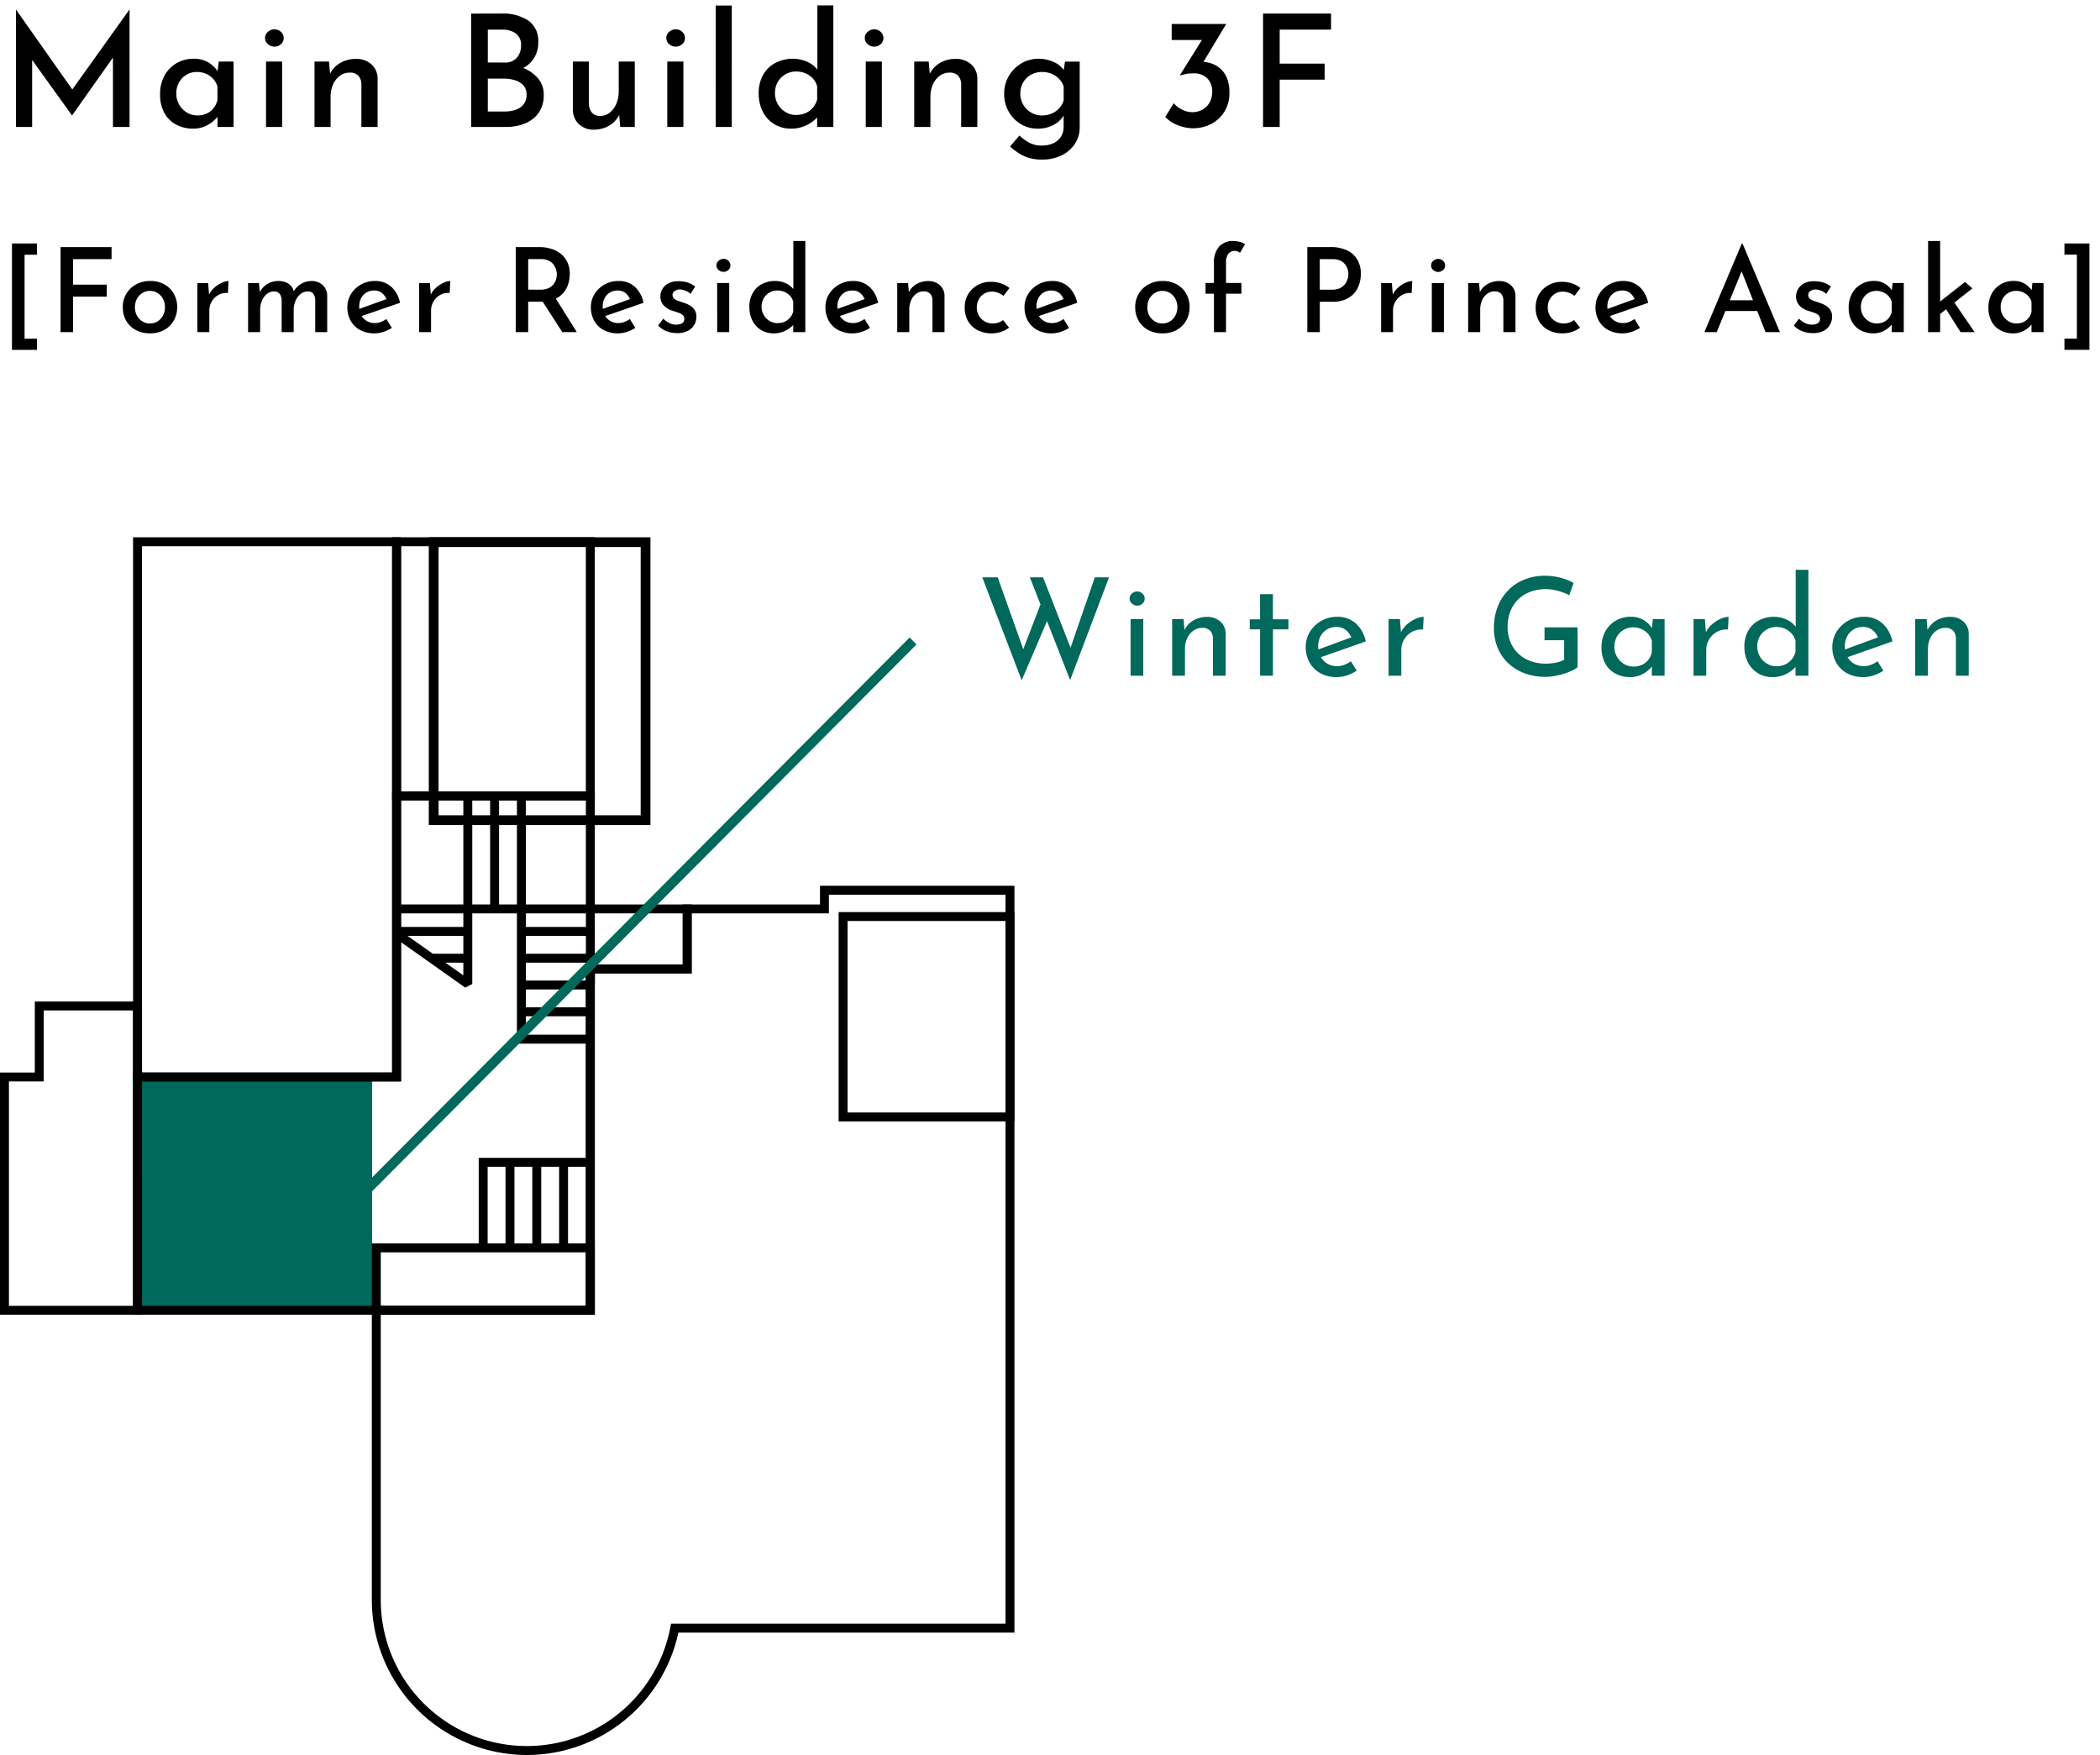 <?xml version="1.0" encoding="UTF-8"?> <svg xmlns="http://www.w3.org/2000/svg" xmlns:xlink="http://www.w3.org/1999/xlink" width="215" height="179.654" viewBox="0 0 215 179.654"><defs><style>.a{fill:none;}.b{fill:#00695b;}.c{clip-path:url(#a);}</style><clipPath id="a"><rect class="a" width="103.861" height="124.654" transform="translate(0 0)"></rect></clipPath></defs><g transform="translate(-627 -625)"><rect class="b" width="24.1" height="24" transform="translate(641 735.173)"></rect><g transform="translate(627 680)"><path d="M44.9,1H65.594V28.458H44.9Zm-1,28.458H66.594V0H43.9Z"></path><path d="M.914,55.706H4.477V48.438h9.146V78.67H.914Zm2.649-8.182v7.268H0V79.585H14.538V47.524Z"></path><path d="M41.059.915h18.92V26.022H41.059Zm-.914,26.022H60.894V0H40.145Z"></path><g class="c"><path d="M53.941,124.654A15.891,15.891,0,0,1,38.069,108.79V78.671H59.981l0-34.943H69.9v-6.14H83.95V35.674h19.911l0,76.452H69.453a15.878,15.878,0,0,1-15.512,12.528M38.983,79.585V108.79a14.956,14.956,0,0,0,29.647,2.794l.071-.373h34.244l0-74.622H84.864V38.5H70.812v6.14H60.893l0,34.943Z"></path><path d="M103.859,59.794h-18V38.37h18ZM86.775,58.88h16.169v-19.6H86.775Z"></path><path d="M60.9,79.586H13.624V54.792H40.145V26.023H60.9V37.587h9.915v7.056H60.9Zm-46.358-.915H59.981V43.728H69.9V38.5H59.981V26.937H41.059v28.77H14.538Z"></path><path d="M41.059,55.706H13.623V0H41.059Zm-26.521-.914H40.145V.916H14.538Z"></path><path d="M60.893,79.585H38.068v-7.3H60.893Zm-21.91-.914h21V73.2h-21Z"></path><path d="M47.63,46.1l-7.292-5.16.528-.746,6.571,4.65V26.479h.914V45.731Z"></path><path d="M60.9,45.731h-.914V38.5H40.6v-.915H60.9Z"></path><rect width="7.208" height="0.914" transform="translate(53.234 48.117)"></rect><rect width="6.741" height="0.914" transform="translate(53.381 45.374)"></rect><rect width="7.062" height="0.914" transform="translate(53.38 42.631)"></rect><rect width="7.062" height="0.914" transform="translate(53.38 39.888)"></rect><path d="M60.442,51.833H52.923V26.6h.915V50.919h6.6Z"></path><rect width="0.914" height="11.765" transform="translate(50.18 26.279)"></rect><rect width="0.914" height="8.756" transform="translate(57.242 63.985)"></rect><rect width="0.914" height="8.756" transform="translate(54.498 63.985)"></rect><rect width="0.914" height="8.756" transform="translate(51.755 63.985)"></rect><path d="M49.926,72.741h-.914V63.527h11.43v.915H49.926Z"></path><rect width="3.736" height="0.914" transform="translate(44.158 42.631)"></rect><rect width="7.062" height="0.914" transform="translate(40.832 39.888)"></rect></g></g><g transform="translate(-117 2.173)"><path class="b" d="M.567-10.073H2.149L4.893-2.345l-.238-.091L6.65-7.623l.63,1.834L4.6.469Zm4.872,0H6.79L9.765-2.45l-.287-.056,2.611-7.567h1.456L9.562.448ZM15.75-5.8h1.3V0h-1.3Zm-.1-2.1a.656.656,0,0,1,.245-.518.81.81,0,0,1,.539-.21.759.759,0,0,1,.525.21.672.672,0,0,1,.231.518.667.667,0,0,1-.231.525.773.773,0,0,1-.525.2.81.81,0,0,1-.539-.21A.656.656,0,0,1,15.652-7.9Zm5.53,2.1.112,1.407-.056-.217a2.234,2.234,0,0,1,.907-1.029A2.731,2.731,0,0,1,23.6-6.02a1.92,1.92,0,0,1,1.347.483,1.663,1.663,0,0,1,.542,1.253V0H24.178V-3.829A1.171,1.171,0,0,0,23.9-4.6a1.042,1.042,0,0,0-.809-.3,1.555,1.555,0,0,0-.9.28,1.917,1.917,0,0,0-.64.77,2.6,2.6,0,0,0-.235,1.134V0H20.006V-5.8Zm7.826-2.548h1.316v2.569h1.589v1.029H30.324V0H29.008V-4.746H27.951V-5.775h1.057ZM36.876.14a3.454,3.454,0,0,1-1.7-.4,2.791,2.791,0,0,1-1.106-1.1,3.2,3.2,0,0,1-.389-1.585A2.9,2.9,0,0,1,34.111-4.5a3.224,3.224,0,0,1,1.166-1.117A3.231,3.231,0,0,1,36.9-6.034a2.769,2.769,0,0,1,1.9.668,3.414,3.414,0,0,1,1.029,1.852l-4.774,1.68-.315-.77,3.913-1.435-.273.189a2,2,0,0,0-.56-.8,1.489,1.489,0,0,0-1.022-.34,1.777,1.777,0,0,0-.948.255,1.8,1.8,0,0,0-.655.7,2.139,2.139,0,0,0-.238,1.026,2.176,2.176,0,0,0,.249,1.053,1.822,1.822,0,0,0,.689.718,1.939,1.939,0,0,0,1,.259,2.015,2.015,0,0,0,.742-.14,2.968,2.968,0,0,0,.665-.364l.6.966a4.151,4.151,0,0,1-.98.476A3.292,3.292,0,0,1,36.876.14ZM43.33-5.8l.126,1.68-.063-.231a2.471,2.471,0,0,1,.651-.9,3.423,3.423,0,0,1,.9-.578,2.1,2.1,0,0,1,.812-.2l-.063,1.3a1.986,1.986,0,0,0-1.159.252,2.15,2.15,0,0,0-.784.781,2.044,2.044,0,0,0-.284,1.046V0h-1.3V-5.8ZM61.509-.868a2.718,2.718,0,0,1-.591.357,6.349,6.349,0,0,1-.833.315,7.843,7.843,0,0,1-.938.224,5.263,5.263,0,0,1-.906.084,6.039,6.039,0,0,1-2.194-.378,4.912,4.912,0,0,1-1.669-1.05,4.56,4.56,0,0,1-1.061-1.579,5.2,5.2,0,0,1-.368-1.97,5.894,5.894,0,0,1,.413-2.272,4.947,4.947,0,0,1,1.131-1.691,4.825,4.825,0,0,1,1.659-1.05,5.55,5.55,0,0,1,1.985-.357,6.267,6.267,0,0,1,1.648.207,5.523,5.523,0,0,1,1.326.536l-.455,1.253a3.978,3.978,0,0,0-.7-.311,6.53,6.53,0,0,0-.843-.231,4.069,4.069,0,0,0-.809-.087,4.6,4.6,0,0,0-1.624.273,3.532,3.532,0,0,0-1.25.784,3.453,3.453,0,0,0-.8,1.229,4.388,4.388,0,0,0-.28,1.606,3.922,3.922,0,0,0,.284,1.512,3.475,3.475,0,0,0,.8,1.187,3.551,3.551,0,0,0,1.236.77,4.5,4.5,0,0,0,1.592.27,5.129,5.129,0,0,0,1.015-.1,2.891,2.891,0,0,0,.861-.3v-2H58.128V-4.956h3.381ZM66.892.14a3.137,3.137,0,0,1-1.484-.35,2.583,2.583,0,0,1-1.053-1.029A3.293,3.293,0,0,1,63.966-2.9a3.3,3.3,0,0,1,.406-1.677,2.825,2.825,0,0,1,1.085-1.082,3.014,3.014,0,0,1,1.491-.378,2.46,2.46,0,0,1,1.379.367,2.615,2.615,0,0,1,.854.878l-.091.217L69.223-5.8h1.2V0H69.118V-1.512l.147.336a1.6,1.6,0,0,1-.252.357,2.988,2.988,0,0,1-.5.441,2.863,2.863,0,0,1-.714.371A2.659,2.659,0,0,1,66.892.14Zm.35-1.078a2.03,2.03,0,0,0,.871-.182,1.749,1.749,0,0,0,.648-.515,1.919,1.919,0,0,0,.357-.787V-3.563a1.775,1.775,0,0,0-.388-.724,1.979,1.979,0,0,0-.669-.49,2.053,2.053,0,0,0-.861-.178,1.881,1.881,0,0,0-.955.252,1.874,1.874,0,0,0-.7.7,2.047,2.047,0,0,0-.259,1.043,2.006,2.006,0,0,0,.266,1.026,2.015,2.015,0,0,0,.714.728A1.854,1.854,0,0,0,67.242-.938ZM74.55-5.8l.126,1.68-.063-.231a2.471,2.471,0,0,1,.651-.9,3.422,3.422,0,0,1,.9-.578,2.1,2.1,0,0,1,.812-.2l-.063,1.3a1.986,1.986,0,0,0-1.159.252,2.15,2.15,0,0,0-.784.781,2.044,2.044,0,0,0-.284,1.046V0h-1.3V-5.8ZM81.459.14A2.819,2.819,0,0,1,80-.245a2.735,2.735,0,0,1-1.029-1.092,3.422,3.422,0,0,1-.378-1.638,3.217,3.217,0,0,1,.4-1.645,2.693,2.693,0,0,1,1.088-1.05,3.255,3.255,0,0,1,1.544-.364,3.031,3.031,0,0,1,1.309.294,2.307,2.307,0,0,1,.966.812l-.056.462v-6.377h1.3V0H83.825V-1.435l.147.364A3.29,3.29,0,0,1,82.915-.2,3.049,3.049,0,0,1,81.459.14Zm.406-1.113a2.124,2.124,0,0,0,.913-.189,1.864,1.864,0,0,0,.672-.525,1.943,1.943,0,0,0,.375-.784v-1.1a1.722,1.722,0,0,0-.389-.738,2.021,2.021,0,0,0-.686-.5,2.124,2.124,0,0,0-.885-.182,1.925,1.925,0,0,0-.977.255,1.938,1.938,0,0,0-.711.7A1.991,1.991,0,0,0,79.912-3a2.006,2.006,0,0,0,.266,1.025,2.015,2.015,0,0,0,.714.728A1.854,1.854,0,0,0,81.865-.973ZM90.79.14a3.454,3.454,0,0,1-1.7-.4,2.791,2.791,0,0,1-1.106-1.1,3.2,3.2,0,0,1-.388-1.585A2.9,2.9,0,0,1,88.025-4.5,3.224,3.224,0,0,1,89.19-5.618a3.231,3.231,0,0,1,1.627-.416,2.769,2.769,0,0,1,1.9.668,3.414,3.414,0,0,1,1.029,1.852l-4.774,1.68-.315-.77,3.913-1.435L92.3-3.85a2,2,0,0,0-.56-.8,1.489,1.489,0,0,0-1.022-.34,1.777,1.777,0,0,0-.949.255,1.8,1.8,0,0,0-.654.7,2.139,2.139,0,0,0-.238,1.026,2.176,2.176,0,0,0,.248,1.053,1.822,1.822,0,0,0,.689.718,1.939,1.939,0,0,0,1,.259,2.015,2.015,0,0,0,.742-.14,2.968,2.968,0,0,0,.665-.364l.6.966a4.151,4.151,0,0,1-.98.476A3.292,3.292,0,0,1,90.79.14ZM97.251-5.8l.112,1.407-.056-.217a2.234,2.234,0,0,1,.907-1.029,2.731,2.731,0,0,1,1.459-.385,1.92,1.92,0,0,1,1.348.483,1.663,1.663,0,0,1,.542,1.253V0h-1.316V-3.829A1.171,1.171,0,0,0,99.97-4.6a1.042,1.042,0,0,0-.809-.3,1.555,1.555,0,0,0-.9.28,1.917,1.917,0,0,0-.64.77,2.6,2.6,0,0,0-.235,1.134V0H96.075V-5.8Z" transform="translate(844 692)"></path><path class="b" d="M781.118,741.763l-.709-.706,57.718-57.971.709.706Z" transform="translate(-1 5)"></path></g><g transform="translate(627 625)"><rect class="a" width="215" height="37"></rect><g transform="translate(0 1)"><path d="M1.226-9.079H3.785v1.152H2.515V.67h1.27V1.814H1.226ZM6.2-8.707h5.222v1.234H7.483v2.609h3.449v1.229H7.483V0H6.2Zm6.372,6.144a2.629,2.629,0,0,1,.359-1.363,2.578,2.578,0,0,1,1-.959,2.965,2.965,0,0,1,1.454-.352,2.894,2.894,0,0,1,1.45.352,2.489,2.489,0,0,1,.964.959,2.724,2.724,0,0,1,.342,1.361A2.754,2.754,0,0,1,17.8-1.2a2.5,2.5,0,0,1-.966.966A2.909,2.909,0,0,1,15.37.125,3.067,3.067,0,0,1,13.933-.2a2.46,2.46,0,0,1-.995-.933A2.721,2.721,0,0,1,12.576-2.563Zm1.241.012a1.747,1.747,0,0,0,.2.843,1.585,1.585,0,0,0,.553.6,1.427,1.427,0,0,0,.78.221,1.465,1.465,0,0,0,.8-.221,1.532,1.532,0,0,0,.545-.6,1.8,1.8,0,0,0,.2-.844,1.8,1.8,0,0,0-.2-.846,1.555,1.555,0,0,0-.545-.6,1.449,1.449,0,0,0-.8-.223,1.4,1.4,0,0,0-.787.228,1.629,1.629,0,0,0-.55.6A1.742,1.742,0,0,0,13.817-2.551ZM21.31-5.023l.118,1.44-.05-.2a2.17,2.17,0,0,1,.571-.776,3.05,3.05,0,0,1,.772-.5,1.751,1.751,0,0,1,.676-.175l-.06,1.229a1.654,1.654,0,0,0-1,.211,1.835,1.835,0,0,0-.667.674,1.776,1.776,0,0,0-.24.9V0H20.206V-5.023Zm5.2,0,.1,1.078-.048-.091a2.171,2.171,0,0,1,.787-.88,2.135,2.135,0,0,1,1.164-.318,1.962,1.962,0,0,1,.743.132,1.428,1.428,0,0,1,.541.376,1.211,1.211,0,0,1,.281.6l-.065.036a2.27,2.27,0,0,1,.8-.84,2,2,0,0,1,1.06-.3,1.621,1.621,0,0,1,1.172.419A1.478,1.478,0,0,1,33.5-3.73V0H32.273V-3.264a1.231,1.231,0,0,0-.17-.628.674.674,0,0,0-.574-.275,1.172,1.172,0,0,0-.76.265,1.76,1.76,0,0,0-.509.686,2.372,2.372,0,0,0-.191.9V0H28.836V-3.264a1.153,1.153,0,0,0-.184-.628.713.713,0,0,0-.587-.275,1.15,1.15,0,0,0-.752.265,1.756,1.756,0,0,0-.5.69,2.3,2.3,0,0,0-.179.9V0H25.4V-5.023ZM38.354.125a3.043,3.043,0,0,1-1.494-.346,2.4,2.4,0,0,1-.961-.95,2.793,2.793,0,0,1-.336-1.38,2.508,2.508,0,0,1,.379-1.356,2.809,2.809,0,0,1,1.018-.968,2.834,2.834,0,0,1,1.421-.361,2.431,2.431,0,0,1,1.676.589A2.974,2.974,0,0,1,40.951-3l-4.09,1.411-.29-.71,3.274-1.183-.257.161a1.622,1.622,0,0,0-.452-.659,1.228,1.228,0,0,0-.848-.28,1.463,1.463,0,0,0-.781.21,1.459,1.459,0,0,0-.535.578,1.811,1.811,0,0,0-.193.853,1.832,1.832,0,0,0,.206.887,1.489,1.489,0,0,0,.571.592,1.618,1.618,0,0,0,.826.211A1.686,1.686,0,0,0,39-1.044a2.584,2.584,0,0,0,.558-.3l.562.912a3.689,3.689,0,0,1-.853.4A2.9,2.9,0,0,1,38.354.125Zm5.659-5.148.118,1.44-.05-.2a2.17,2.17,0,0,1,.571-.776,3.05,3.05,0,0,1,.772-.5,1.751,1.751,0,0,1,.676-.175l-.06,1.229a1.654,1.654,0,0,0-1,.211,1.835,1.835,0,0,0-.667.674,1.776,1.776,0,0,0-.24.9V0H42.91V-5.023ZM55.181-8.707a4.224,4.224,0,0,1,1.267.181,2.859,2.859,0,0,1,1,.533,2.423,2.423,0,0,1,.652.862,2.8,2.8,0,0,1,.233,1.175,3.456,3.456,0,0,1-.155,1.02,2.557,2.557,0,0,1-.5.914,2.492,2.492,0,0,1-.916.659,3.491,3.491,0,0,1-1.4.248H54.077V0H52.8V-8.707Zm.151,4.358a1.948,1.948,0,0,0,.818-.151,1.361,1.361,0,0,0,.512-.389,1.528,1.528,0,0,0,.266-.508,1.8,1.8,0,0,0,.08-.515,1.765,1.765,0,0,0-.08-.508,1.57,1.57,0,0,0-.265-.508,1.388,1.388,0,0,0-.5-.394,1.721,1.721,0,0,0-.767-.154H54.077v3.125ZM56.8-3.6,59.057,0h-1.49l-2.29-3.562ZM63.286.125a3.043,3.043,0,0,1-1.494-.346,2.4,2.4,0,0,1-.961-.95,2.793,2.793,0,0,1-.336-1.38,2.508,2.508,0,0,1,.379-1.356,2.809,2.809,0,0,1,1.018-.968,2.834,2.834,0,0,1,1.421-.361,2.431,2.431,0,0,1,1.676.589A2.974,2.974,0,0,1,65.883-3l-4.09,1.411L61.5-2.3l3.274-1.183-.257.161a1.622,1.622,0,0,0-.452-.659,1.228,1.228,0,0,0-.848-.28,1.463,1.463,0,0,0-.781.21,1.459,1.459,0,0,0-.535.578,1.811,1.811,0,0,0-.193.853,1.832,1.832,0,0,0,.206.887,1.489,1.489,0,0,0,.571.592,1.618,1.618,0,0,0,.826.211,1.686,1.686,0,0,0,.616-.115,2.584,2.584,0,0,0,.558-.3l.562.912a3.689,3.689,0,0,1-.853.4A2.9,2.9,0,0,1,63.286.125ZM69.3.1a2.944,2.944,0,0,1-1.064-.2,2.175,2.175,0,0,1-.853-.576l.523-.7a2.426,2.426,0,0,0,.656.46,1.537,1.537,0,0,0,.637.15,1.541,1.541,0,0,0,.428-.056.669.669,0,0,0,.316-.187.493.493,0,0,0,.12-.347.5.5,0,0,0-.172-.4,1.38,1.38,0,0,0-.436-.236q-.264-.092-.562-.181a2.048,2.048,0,0,1-.961-.582,1.339,1.339,0,0,1-.323-.9,1.5,1.5,0,0,1,.2-.748,1.527,1.527,0,0,1,.607-.583,2.049,2.049,0,0,1,1.009-.227,3.332,3.332,0,0,1,.965.127,2.3,2.3,0,0,1,.785.422l-.482.749a1.445,1.445,0,0,0-.51-.328,1.759,1.759,0,0,0-.536-.126.971.971,0,0,0-.39.062.747.747,0,0,0-.289.192.422.422,0,0,0-.11.293.476.476,0,0,0,.167.4,1.269,1.269,0,0,0,.445.235q.271.086.542.182a2.76,2.76,0,0,1,.658.3,1.445,1.445,0,0,1,.457.45,1.228,1.228,0,0,1,.169.668,1.673,1.673,0,0,1-.22.839,1.586,1.586,0,0,1-.66.62A2.378,2.378,0,0,1,69.3.1Zm4.123-5.131h1.236V0H73.428Zm-.072-1.8a.6.6,0,0,1,.228-.48.75.75,0,0,1,.492-.192.72.72,0,0,1,.492.192.616.616,0,0,1,.216.48.6.6,0,0,1-.216.474.733.733,0,0,1-.492.186.764.764,0,0,1-.492-.186A.585.585,0,0,1,73.356-6.828ZM79.2.125a2.435,2.435,0,0,1-1.265-.332,2.349,2.349,0,0,1-.887-.947,3.014,3.014,0,0,1-.325-1.43,2.8,2.8,0,0,1,.346-1.43,2.323,2.323,0,0,1,.943-.91,2.838,2.838,0,0,1,1.342-.314,2.638,2.638,0,0,1,1.091.233,1.956,1.956,0,0,1,.817.653l-.038.422v-5.4H82.45V0H81.211V-1.188l.127.322a2.987,2.987,0,0,1-.907.709A2.63,2.63,0,0,1,79.2.125Zm.389-1.046a1.8,1.8,0,0,0,.745-.148,1.543,1.543,0,0,0,.552-.413,1.638,1.638,0,0,0,.325-.625v-1.01a1.41,1.41,0,0,0-.325-.6,1.657,1.657,0,0,0-.566-.4,1.805,1.805,0,0,0-.731-.145,1.588,1.588,0,0,0-.808.212,1.612,1.612,0,0,0-.589.584,1.651,1.651,0,0,0-.221.859,1.675,1.675,0,0,0,.221.854,1.669,1.669,0,0,0,.592.6A1.533,1.533,0,0,0,79.589-.922ZM87.3.125a3.043,3.043,0,0,1-1.494-.346,2.4,2.4,0,0,1-.961-.95,2.793,2.793,0,0,1-.336-1.38,2.508,2.508,0,0,1,.379-1.356,2.81,2.81,0,0,1,1.018-.968,2.834,2.834,0,0,1,1.421-.361,2.431,2.431,0,0,1,1.676.589A2.974,2.974,0,0,1,89.9-3l-4.09,1.411-.29-.71L88.8-3.482l-.257.161a1.622,1.622,0,0,0-.452-.659,1.227,1.227,0,0,0-.848-.28,1.463,1.463,0,0,0-.781.21,1.459,1.459,0,0,0-.535.578,1.811,1.811,0,0,0-.193.853,1.832,1.832,0,0,0,.206.887,1.489,1.489,0,0,0,.571.592,1.618,1.618,0,0,0,.826.211,1.686,1.686,0,0,0,.616-.115,2.584,2.584,0,0,0,.558-.3l.562.912a3.689,3.689,0,0,1-.853.4A2.9,2.9,0,0,1,87.3.125Zm5.667-5.148.1,1.152-.043-.166a1.953,1.953,0,0,1,.778-.865,2.34,2.34,0,0,1,1.248-.325,1.679,1.679,0,0,1,1.172.419A1.435,1.435,0,0,1,96.7-3.722V0H95.465V-3.286a.982.982,0,0,0-.227-.637.857.857,0,0,0-.671-.251,1.258,1.258,0,0,0-.754.242,1.63,1.63,0,0,0-.528.665,2.339,2.339,0,0,0-.192.977V0H91.86V-5.023Zm10.344,4.56a2.6,2.6,0,0,1-.815.43,3.015,3.015,0,0,1-.956.158A3.105,3.105,0,0,1,100.091-.2a2.384,2.384,0,0,1-.974-.917,2.705,2.705,0,0,1-.349-1.4,2.576,2.576,0,0,1,.372-1.4,2.548,2.548,0,0,1,.98-.913,2.735,2.735,0,0,1,1.3-.322,3.252,3.252,0,0,1,1.1.173,2.684,2.684,0,0,1,.829.466l-.61.8a2.292,2.292,0,0,0-.512-.3,1.738,1.738,0,0,0-.7-.136,1.439,1.439,0,0,0-.768.214,1.554,1.554,0,0,0-.552.581,1.686,1.686,0,0,0-.2.833,1.642,1.642,0,0,0,.211.821,1.566,1.566,0,0,0,.582.592,1.652,1.652,0,0,0,.851.217,1.735,1.735,0,0,0,.575-.092,1.541,1.541,0,0,0,.467-.256Zm4.37.588a3.043,3.043,0,0,1-1.494-.346,2.4,2.4,0,0,1-.961-.95,2.793,2.793,0,0,1-.336-1.38,2.508,2.508,0,0,1,.379-1.356,2.81,2.81,0,0,1,1.018-.968,2.834,2.834,0,0,1,1.421-.361,2.431,2.431,0,0,1,1.676.589A2.974,2.974,0,0,1,110.283-3l-4.09,1.411-.29-.71,3.274-1.183-.257.161a1.622,1.622,0,0,0-.452-.659,1.227,1.227,0,0,0-.848-.28,1.463,1.463,0,0,0-.781.21,1.459,1.459,0,0,0-.535.578,1.811,1.811,0,0,0-.193.853,1.832,1.832,0,0,0,.206.887,1.489,1.489,0,0,0,.571.592,1.618,1.618,0,0,0,.826.211,1.686,1.686,0,0,0,.616-.115,2.584,2.584,0,0,0,.558-.3l.562.912a3.689,3.689,0,0,1-.853.4A2.9,2.9,0,0,1,107.686.125Zm8.542-2.688a2.629,2.629,0,0,1,.359-1.363,2.578,2.578,0,0,1,1-.959,2.965,2.965,0,0,1,1.454-.352,2.894,2.894,0,0,1,1.45.352,2.489,2.489,0,0,1,.964.959,2.724,2.724,0,0,1,.342,1.361,2.754,2.754,0,0,1-.342,1.369,2.5,2.5,0,0,1-.966.966,2.909,2.909,0,0,1-1.464.355A3.067,3.067,0,0,1,117.585-.2a2.46,2.46,0,0,1-.995-.933A2.721,2.721,0,0,1,116.227-2.563Zm1.241.012a1.747,1.747,0,0,0,.2.843,1.585,1.585,0,0,0,.553.6,1.427,1.427,0,0,0,.78.221,1.465,1.465,0,0,0,.8-.221,1.532,1.532,0,0,0,.545-.6,1.8,1.8,0,0,0,.2-.844,1.8,1.8,0,0,0-.2-.846,1.555,1.555,0,0,0-.545-.6,1.449,1.449,0,0,0-.8-.223,1.4,1.4,0,0,0-.787.228,1.629,1.629,0,0,0-.55.6A1.742,1.742,0,0,0,117.468-2.551ZM124.284,0V-3.934h-.859v-1.1h.859v-2.04a2.459,2.459,0,0,1,.512-1.662,1.872,1.872,0,0,1,1.5-.592,2.565,2.565,0,0,1,.594.078,1.664,1.664,0,0,1,.575.253l-.521.89a.551.551,0,0,0-.244-.162.9.9,0,0,0-.277-.044.816.816,0,0,0-.662.288,1.535,1.535,0,0,0-.24.974v2.016H127.1v1.1h-1.579V0Zm11.947-8.707a3.857,3.857,0,0,1,1.663.328,2.407,2.407,0,0,1,1.061.941,2.819,2.819,0,0,1,.37,1.482,3.443,3.443,0,0,1-.157,1.024,2.62,2.62,0,0,1-.5.918,2.457,2.457,0,0,1-.9.659,3.365,3.365,0,0,1-1.367.248h-1.277V0h-1.279V-8.707Zm.156,4.358a1.807,1.807,0,0,0,.811-.162,1.387,1.387,0,0,0,.508-.41,1.672,1.672,0,0,0,.264-.52,1.734,1.734,0,0,0,.08-.487,1.823,1.823,0,0,0-.078-.51,1.5,1.5,0,0,0-.26-.5,1.345,1.345,0,0,0-.493-.384,1.794,1.794,0,0,0-.776-.149h-1.325v3.125Zm6.113-.674.118,1.44-.05-.2a2.17,2.17,0,0,1,.571-.776,3.05,3.05,0,0,1,.772-.5,1.751,1.751,0,0,1,.676-.175l-.06,1.229a1.654,1.654,0,0,0-1,.211,1.834,1.834,0,0,0-.667.674,1.776,1.776,0,0,0-.24.9V0H141.4V-5.023Zm4.092,0h1.236V0h-1.236Zm-.072-1.8a.6.6,0,0,1,.228-.48.75.75,0,0,1,.492-.192.72.72,0,0,1,.492.192.616.616,0,0,1,.216.48.6.6,0,0,1-.216.474.733.733,0,0,1-.492.186.764.764,0,0,1-.492-.186A.585.585,0,0,1,146.52-6.828Zm4.906,1.8.1,1.152-.043-.166a1.953,1.953,0,0,1,.778-.865,2.34,2.34,0,0,1,1.248-.325,1.679,1.679,0,0,1,1.172.419,1.435,1.435,0,0,1,.474,1.086V0h-1.238V-3.286a.982.982,0,0,0-.227-.637.857.857,0,0,0-.671-.251,1.258,1.258,0,0,0-.754.242,1.63,1.63,0,0,0-.528.665,2.339,2.339,0,0,0-.192.977V0h-1.234V-5.023ZM161.77-.463a2.6,2.6,0,0,1-.815.43A3.014,3.014,0,0,1,160,.125,3.105,3.105,0,0,1,158.545-.2a2.384,2.384,0,0,1-.974-.917,2.705,2.705,0,0,1-.349-1.4,2.576,2.576,0,0,1,.372-1.4,2.548,2.548,0,0,1,.98-.913,2.735,2.735,0,0,1,1.3-.322,3.252,3.252,0,0,1,1.1.173,2.684,2.684,0,0,1,.829.466l-.61.8a2.292,2.292,0,0,0-.512-.3,1.738,1.738,0,0,0-.7-.136,1.439,1.439,0,0,0-.768.214,1.554,1.554,0,0,0-.552.581,1.686,1.686,0,0,0-.2.833,1.642,1.642,0,0,0,.211.821,1.566,1.566,0,0,0,.582.592,1.652,1.652,0,0,0,.851.217,1.735,1.735,0,0,0,.575-.092,1.54,1.54,0,0,0,.467-.256Zm4.37.588a3.043,3.043,0,0,1-1.494-.346,2.406,2.406,0,0,1-.961-.95,2.793,2.793,0,0,1-.336-1.38,2.508,2.508,0,0,1,.379-1.356,2.809,2.809,0,0,1,1.018-.968,2.834,2.834,0,0,1,1.421-.361,2.431,2.431,0,0,1,1.676.589A2.974,2.974,0,0,1,168.737-3l-4.09,1.411-.29-.71,3.274-1.183-.257.161a1.622,1.622,0,0,0-.452-.659,1.228,1.228,0,0,0-.848-.28,1.463,1.463,0,0,0-.781.21,1.459,1.459,0,0,0-.535.578,1.812,1.812,0,0,0-.193.853,1.832,1.832,0,0,0,.206.887,1.489,1.489,0,0,0,.571.592,1.618,1.618,0,0,0,.826.211,1.686,1.686,0,0,0,.616-.115,2.585,2.585,0,0,0,.558-.3l.562.912a3.688,3.688,0,0,1-.853.4A2.9,2.9,0,0,1,166.14.125ZM174.495,0l3.83-9.065h.077L182.232,0h-1.474L177.98-7.056l.919-.61L175.76,0Zm2.33-3.264h3.1l.434,1.1h-3.919ZM185.573.1a2.944,2.944,0,0,1-1.064-.2,2.174,2.174,0,0,1-.853-.576l.523-.7a2.426,2.426,0,0,0,.656.46,1.537,1.537,0,0,0,.637.15A1.541,1.541,0,0,0,185.9-.82a.669.669,0,0,0,.316-.187.493.493,0,0,0,.12-.347.5.5,0,0,0-.172-.4,1.38,1.38,0,0,0-.436-.236q-.264-.092-.562-.181a2.048,2.048,0,0,1-.961-.582,1.339,1.339,0,0,1-.323-.9,1.5,1.5,0,0,1,.2-.748,1.527,1.527,0,0,1,.607-.583A2.049,2.049,0,0,1,185.7-5.21a3.332,3.332,0,0,1,.965.127,2.3,2.3,0,0,1,.785.422l-.482.749a1.445,1.445,0,0,0-.51-.328,1.76,1.76,0,0,0-.536-.126.971.971,0,0,0-.39.062.747.747,0,0,0-.289.192.422.422,0,0,0-.11.293.476.476,0,0,0,.167.4,1.268,1.268,0,0,0,.445.235q.271.086.542.182a2.76,2.76,0,0,1,.658.3,1.445,1.445,0,0,1,.457.45,1.228,1.228,0,0,1,.169.668,1.673,1.673,0,0,1-.22.839,1.586,1.586,0,0,1-.66.62A2.378,2.378,0,0,1,185.573.1ZM191.8.125a2.738,2.738,0,0,1-1.283-.3,2.209,2.209,0,0,1-.911-.887,2.883,2.883,0,0,1-.336-1.45,2.884,2.884,0,0,1,.35-1.457,2.462,2.462,0,0,1,.934-.942,2.539,2.539,0,0,1,1.272-.33,2.121,2.121,0,0,1,1.182.3,2.306,2.306,0,0,1,.719.716l-.077.19.122-.994h1.138V0h-1.234V-1.265l.127.3a1.5,1.5,0,0,1-.2.272,2.577,2.577,0,0,1-.412.367,2.43,2.43,0,0,1-.6.319A2.253,2.253,0,0,1,191.8.125Zm.336-1.013a1.688,1.688,0,0,0,.706-.143,1.435,1.435,0,0,0,.528-.406,1.619,1.619,0,0,0,.307-.628V-3.1a1.454,1.454,0,0,0-.324-.587,1.622,1.622,0,0,0-.55-.394,1.726,1.726,0,0,0-.708-.143,1.541,1.541,0,0,0-.788.21,1.556,1.556,0,0,0-.575.582,1.7,1.7,0,0,0-.214.864,1.675,1.675,0,0,0,.221.854,1.669,1.669,0,0,0,.592.6A1.533,1.533,0,0,0,192.132-.888ZM197.4,0V-9.329h1.234V0Zm2.465-3.358L202.162,0h-1.438l-1.682-2.657Zm-1.61,1.8-.12-1.183,3.048-2.4.751.66ZM206.11.125a2.738,2.738,0,0,1-1.283-.3,2.209,2.209,0,0,1-.911-.887,2.883,2.883,0,0,1-.336-1.45,2.884,2.884,0,0,1,.35-1.457,2.462,2.462,0,0,1,.934-.942,2.539,2.539,0,0,1,1.272-.33,2.121,2.121,0,0,1,1.182.3,2.306,2.306,0,0,1,.719.716l-.077.19.122-.994h1.138V0h-1.234V-1.265l.127.3a1.5,1.5,0,0,1-.2.272,2.577,2.577,0,0,1-.412.367,2.43,2.43,0,0,1-.6.319A2.253,2.253,0,0,1,206.11.125Zm.336-1.013a1.688,1.688,0,0,0,.706-.143,1.435,1.435,0,0,0,.528-.406,1.619,1.619,0,0,0,.307-.628V-3.1a1.454,1.454,0,0,0-.324-.587,1.622,1.622,0,0,0-.55-.394,1.726,1.726,0,0,0-.708-.143,1.541,1.541,0,0,0-.788.21,1.556,1.556,0,0,0-.575.582,1.7,1.7,0,0,0-.214.864,1.675,1.675,0,0,0,.221.854,1.669,1.669,0,0,0,.592.6A1.533,1.533,0,0,0,206.446-.888Zm7.471,2.7h-2.558V.662h1.274v-8.6h-1.274v-1.14h2.558Z" transform="translate(0 33)"></path><path d="M1.635,0V-12h.016L7.818-3.251,7.088-3.4l6.15-8.6h.026V0h-1.7V-8.137l.112.873L7.392-1.2H7.36L3-7.264l.291-.8V0ZM19.763.167a3.651,3.651,0,0,1-1.71-.4,2.945,2.945,0,0,1-1.214-1.183,3.843,3.843,0,0,1-.448-1.933,3.845,3.845,0,0,1,.467-1.942A3.282,3.282,0,0,1,18.1-6.545a3.386,3.386,0,0,1,1.7-.44,2.828,2.828,0,0,1,1.576.4,3.074,3.074,0,0,1,.958.955l-.1.253L22.394-6.7H23.91V0H22.266V-1.686l.17.4a2,2,0,0,1-.269.363,3.436,3.436,0,0,1-.549.49A3.24,3.24,0,0,1,20.811,0,3,3,0,0,1,19.763.167Zm.448-1.351a2.25,2.25,0,0,0,.941-.19,1.913,1.913,0,0,0,.7-.541,2.159,2.159,0,0,0,.41-.837V-4.137a1.938,1.938,0,0,0-.432-.783,2.163,2.163,0,0,0-.733-.525,2.3,2.3,0,0,0-.944-.19,2.055,2.055,0,0,0-1.051.28,2.074,2.074,0,0,0-.766.776,2.273,2.273,0,0,0-.285,1.152,2.233,2.233,0,0,0,.294,1.139,2.225,2.225,0,0,0,.789.806A2.044,2.044,0,0,0,20.211-1.184ZM27.235-6.7h1.648V0H27.235Zm-.1-2.4a.8.8,0,0,1,.3-.64A1,1,0,0,1,28.1-10a.96.96,0,0,1,.656.256.821.821,0,0,1,.288.64.8.8,0,0,1-.288.632.977.977,0,0,1-.656.248,1.018,1.018,0,0,1-.656-.248A.78.78,0,0,1,27.139-9.1ZM33.68-6.7l.138,1.536-.057-.221A2.6,2.6,0,0,1,34.8-6.536a3.121,3.121,0,0,1,1.664-.434,2.239,2.239,0,0,1,1.563.558,1.913,1.913,0,0,1,.632,1.448V0H37V-4.381a1.309,1.309,0,0,0-.3-.85,1.143,1.143,0,0,0-.894-.334,1.677,1.677,0,0,0-1.005.323,2.173,2.173,0,0,0-.7.886,3.119,3.119,0,0,0-.256,1.3V0H32.2V-6.7Zm17.635-4.912a4.731,4.731,0,0,1,2.778.718,2.524,2.524,0,0,1,1.014,2.21,2.99,2.99,0,0,1-.437,1.64,2.9,2.9,0,0,1-1.216,1.062,4.629,4.629,0,0,1-1.829.421l-.253-.9a6.172,6.172,0,0,1,2.193.416A3.736,3.736,0,0,1,55.1-4.955a2.55,2.55,0,0,1,.57,1.662,3.239,3.239,0,0,1-.325,1.509,2.848,2.848,0,0,1-.877,1.021,3.781,3.781,0,0,1-1.25.579A5.661,5.661,0,0,1,51.773,0H48.237V-11.609Zm.31,5.014a1.581,1.581,0,0,0,1.31-.512,1.887,1.887,0,0,0,.411-1.219,1.449,1.449,0,0,0-.529-1.245A2.331,2.331,0,0,0,51.4-9.965H49.942V-6.6Zm.067,5.011a3.307,3.307,0,0,0,1.12-.181,1.725,1.725,0,0,0,.8-.563,1.5,1.5,0,0,0,.3-.952,1.385,1.385,0,0,0-.346-1,1.943,1.943,0,0,0-.882-.515,3.965,3.965,0,0,0-1.109-.155H49.942v3.367ZM60.79.272a2.124,2.124,0,0,1-1.514-.558,2,2,0,0,1-.627-1.448V-6.7h1.645v4.374a1.443,1.443,0,0,0,.3.85,1.074,1.074,0,0,0,.854.341,1.543,1.543,0,0,0,.968-.33,2.257,2.257,0,0,0,.678-.9,3.184,3.184,0,0,0,.251-1.294V-6.7h1.645V0H63.5l-.138-1.555.064.259a2.579,2.579,0,0,1-.592.81,2.755,2.755,0,0,1-.907.558A3.169,3.169,0,0,1,60.79.272ZM68.317-6.7h1.648V0H68.317Zm-.1-2.4a.8.8,0,0,1,.3-.64A1,1,0,0,1,69.181-10a.96.96,0,0,1,.656.256.821.821,0,0,1,.288.64.8.8,0,0,1-.288.632.977.977,0,0,1-.656.248,1.018,1.018,0,0,1-.656-.248A.78.78,0,0,1,68.221-9.1Zm5.059-3.335h1.645V0H73.28ZM80.979.167a3.247,3.247,0,0,1-1.686-.443,3.132,3.132,0,0,1-1.182-1.263,4.018,4.018,0,0,1-.434-1.907,3.736,3.736,0,0,1,.461-1.907A3.1,3.1,0,0,1,79.4-6.566a3.784,3.784,0,0,1,1.789-.419,3.518,3.518,0,0,1,1.454.31,2.608,2.608,0,0,1,1.09.87l-.051.563v-7.2h1.635V0H83.661V-1.584l.17.429a3.983,3.983,0,0,1-1.21.946A3.506,3.506,0,0,1,80.979.167Zm.519-1.4a2.394,2.394,0,0,0,.994-.2,2.057,2.057,0,0,0,.736-.55,2.184,2.184,0,0,0,.434-.834V-4.157a1.88,1.88,0,0,0-.434-.8,2.209,2.209,0,0,0-.755-.534A2.407,2.407,0,0,0,81.5-5.68a2.118,2.118,0,0,0-1.077.283,2.15,2.15,0,0,0-.786.779,2.2,2.2,0,0,0-.294,1.145,2.233,2.233,0,0,0,.294,1.139,2.225,2.225,0,0,0,.789.806A2.044,2.044,0,0,0,81.5-1.229ZM88.637-6.7h1.648V0H88.637Zm-.1-2.4a.8.8,0,0,1,.3-.64A1,1,0,0,1,89.5-10a.96.96,0,0,1,.656.256.821.821,0,0,1,.288.64.8.8,0,0,1-.288.632.977.977,0,0,1-.656.248,1.018,1.018,0,0,1-.656-.248A.78.78,0,0,1,88.541-9.1ZM95.082-6.7l.137,1.536-.057-.221A2.6,2.6,0,0,1,96.2-6.536a3.121,3.121,0,0,1,1.664-.434,2.239,2.239,0,0,1,1.563.558,1.913,1.913,0,0,1,.632,1.448V0H98.407V-4.381a1.309,1.309,0,0,0-.3-.85,1.143,1.143,0,0,0-.894-.334,1.677,1.677,0,0,0-1,.323,2.173,2.173,0,0,0-.7.886,3.119,3.119,0,0,0-.256,1.3V0H93.6V-6.7ZM106.663,3.335a4.545,4.545,0,0,1-1.358-.183,3.951,3.951,0,0,1-1.035-.49A8.743,8.743,0,0,1,103.405,2l.966-1.126a4.775,4.775,0,0,0,1.026.744,2.6,2.6,0,0,0,1.234.28,2.846,2.846,0,0,0,1.211-.235A1.8,1.8,0,0,0,108.616,1a1.83,1.83,0,0,0,.277-.992l.006-1.734.119.317A2.469,2.469,0,0,1,108-.289a3.347,3.347,0,0,1-1.8.456A3.216,3.216,0,0,1,104.507-.3a3.489,3.489,0,0,1-1.237-1.271,3.565,3.565,0,0,1-.461-1.81,3.537,3.537,0,0,1,.486-1.861,3.61,3.61,0,0,1,1.283-1.275,3.334,3.334,0,0,1,1.715-.467,3.681,3.681,0,0,1,1.6.338,2.488,2.488,0,0,1,1.051.862l-.086.266.176-1.178h1.507V.038a3.008,3.008,0,0,1-.483,1.669,3.394,3.394,0,0,1-1.352,1.187A4.476,4.476,0,0,1,106.663,3.335Zm-2.2-6.762a2.232,2.232,0,0,0,.295,1.139,2.2,2.2,0,0,0,.8.806,2.17,2.17,0,0,0,1.125.3,2.47,2.47,0,0,0,1.006-.2,2.209,2.209,0,0,0,.762-.547,2.063,2.063,0,0,0,.449-.8v-1.4a1.917,1.917,0,0,0-.461-.789,2.326,2.326,0,0,0-.77-.525,2.491,2.491,0,0,0-.987-.19,2.256,2.256,0,0,0-1.125.283,2.122,2.122,0,0,0-.8.779A2.2,2.2,0,0,0,104.464-3.427Zm21.078-7.117L122.81-6l-1-.483a1.768,1.768,0,0,1,.443-.15,2.4,2.4,0,0,1,.475-.048,3.759,3.759,0,0,1,1.146.131,2.685,2.685,0,0,1,1.01.525,2.588,2.588,0,0,1,.717.986,3.842,3.842,0,0,1,.267,1.53,3.579,3.579,0,0,1-.514,1.944A3.458,3.458,0,0,1,124-.31a4.008,4.008,0,0,1-1.869.438,4.154,4.154,0,0,1-1.552-.315,3.517,3.517,0,0,1-1.28-.84l.87-1.408a2.667,2.667,0,0,0,.813.634,2.294,2.294,0,0,0,1.1.285,2.076,2.076,0,0,0,1-.25,1.917,1.917,0,0,0,.743-.723,2.151,2.151,0,0,0,.282-1.12,1.849,1.849,0,0,0-.51-1.376,1.893,1.893,0,0,0-1.394-.506,3.917,3.917,0,0,0-.77.062,4.2,4.2,0,0,0-.555.152l-.054-.058,2.365-3.792.518.221h-3.747v-1.638Zm3.77-1.066h6.963v1.645h-5.258v3.478h4.6v1.638h-4.6V0h-1.705Z" transform="translate(0 12)"></path></g></g></g></svg> 